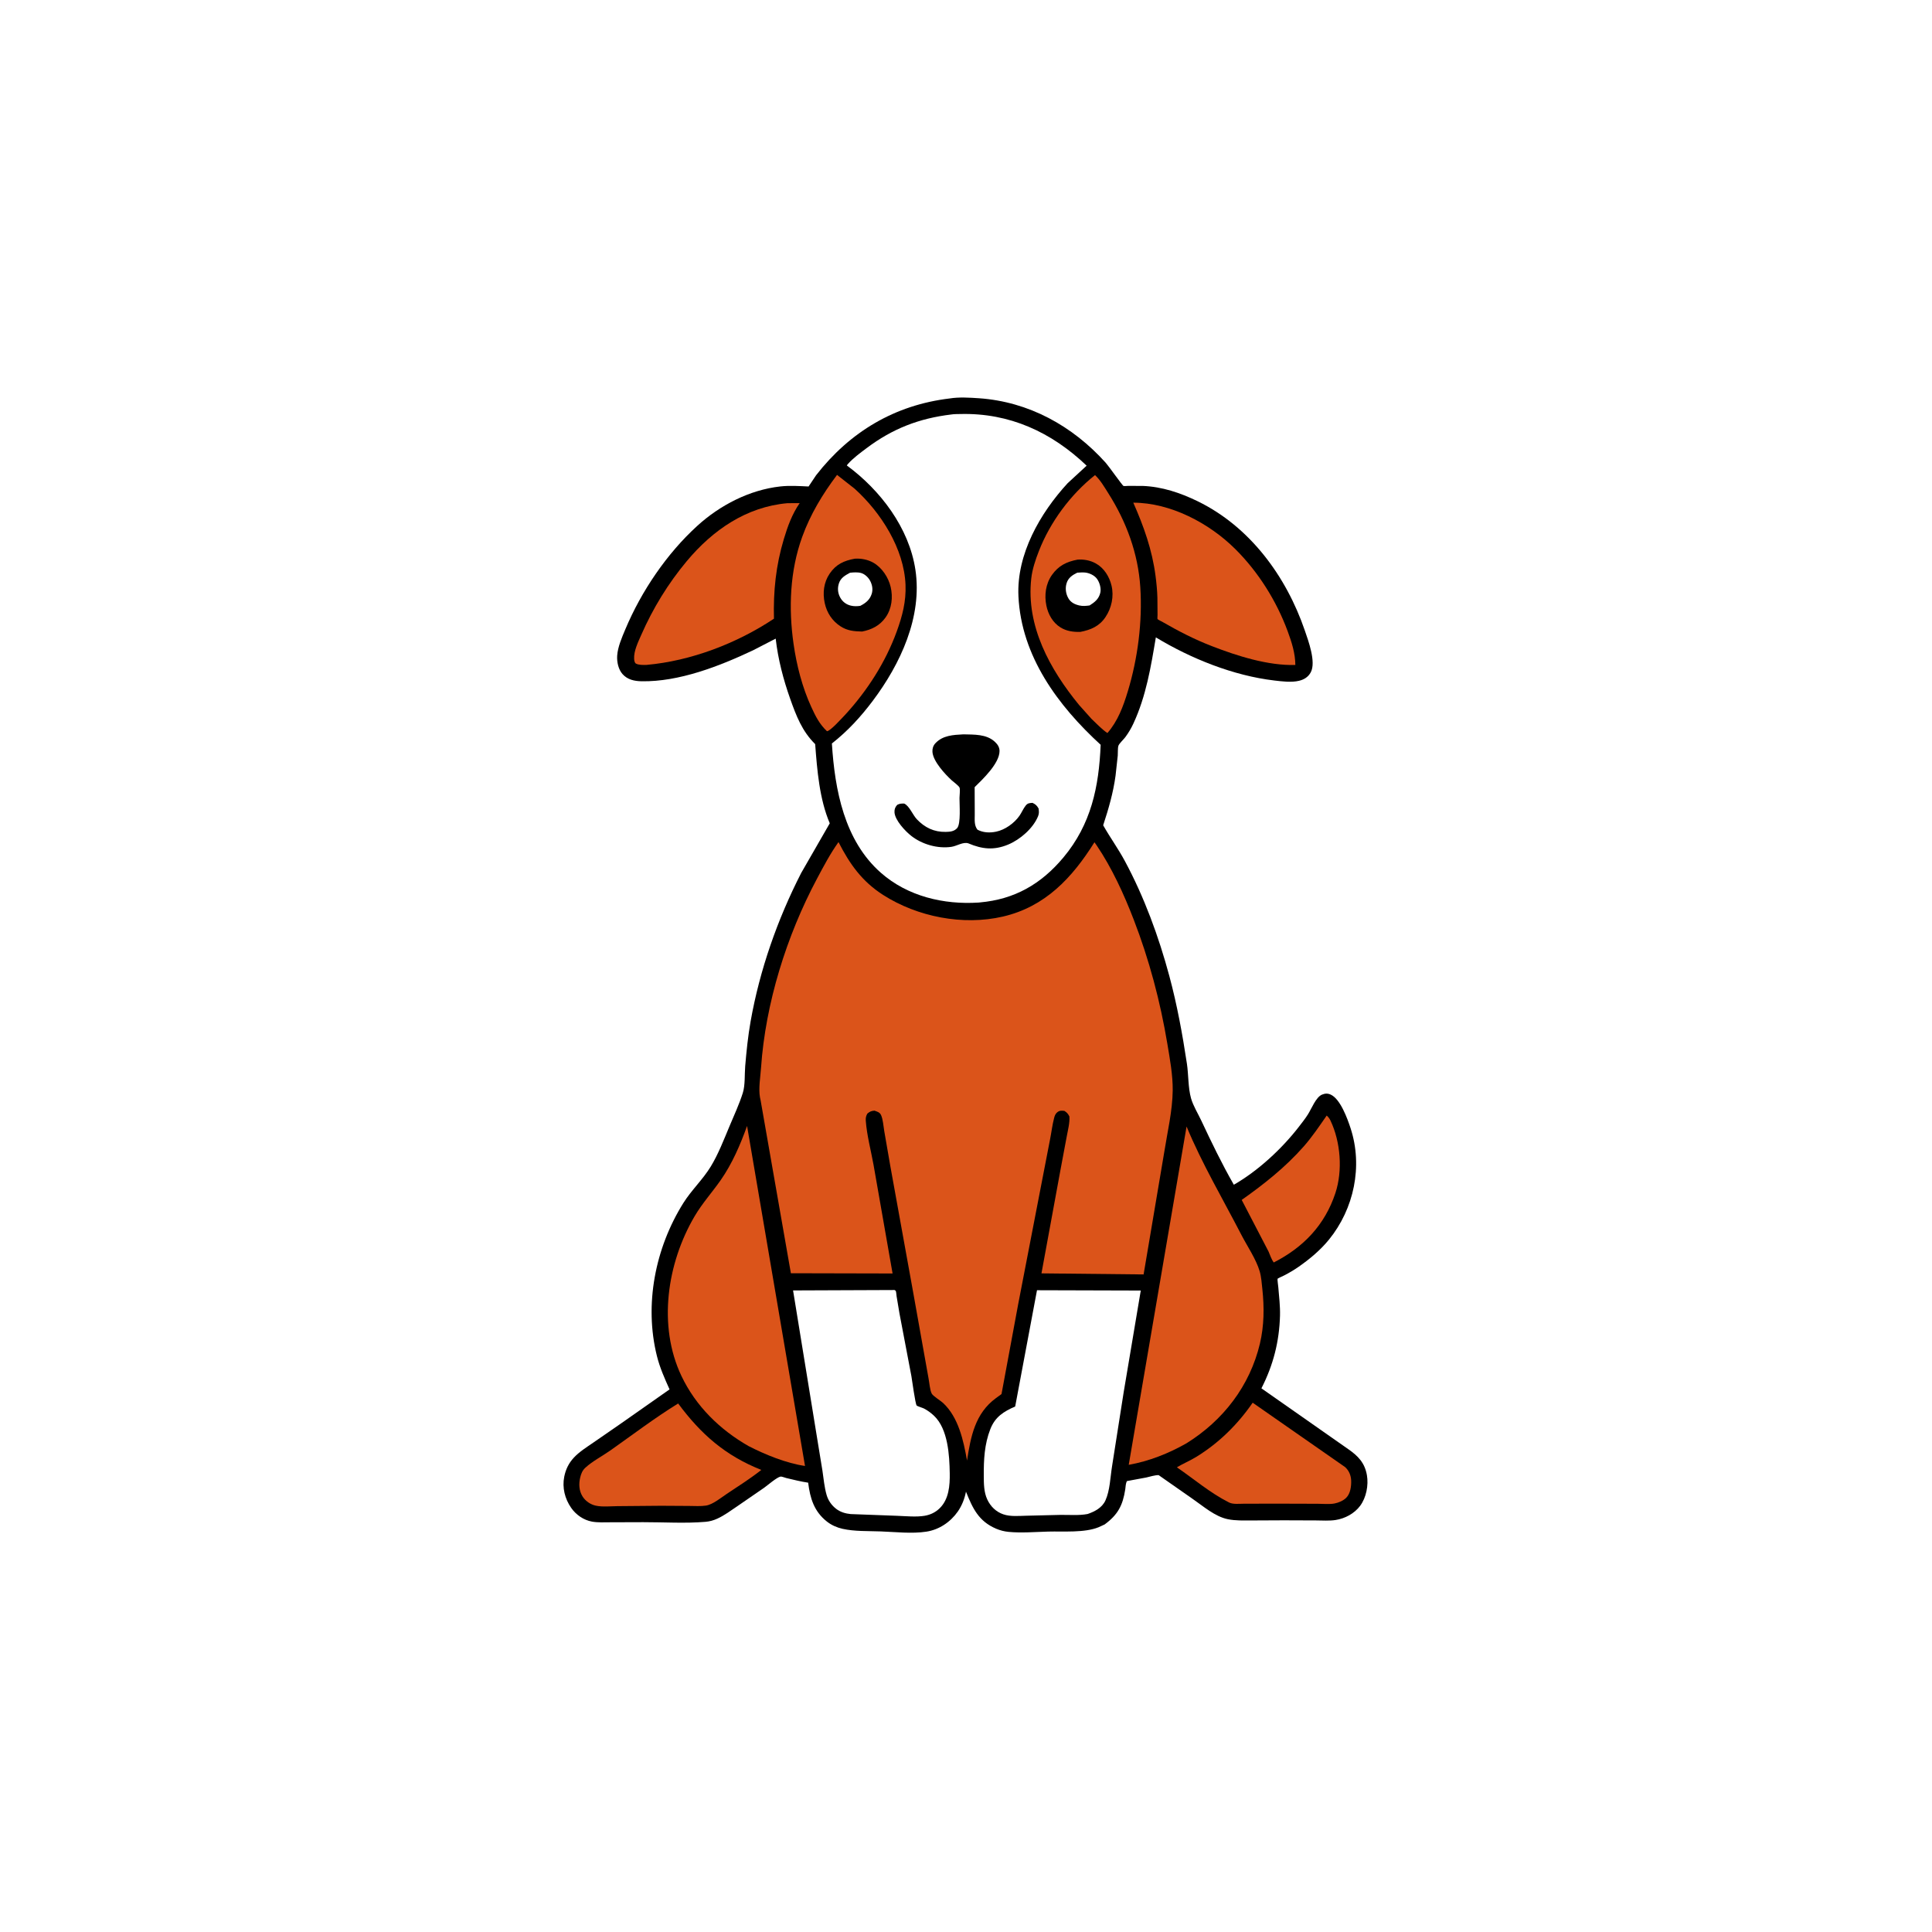 <svg version="1.1" xmlns="http://www.w3.org/2000/svg" style="display: block;" viewBox="0 0 2048 2048" width="1024" height="1024">
<path transform="translate(0,0)" fill="rgb(255,255,255)" d="M 0 -0 L 2048 0 L 2048 2048 L -0 2048 L 0 -0 z"/>
<path transform="translate(0,0)" fill="rgb(0,0,0)" d="M 1006.67 422.388 C 1016.35 420.782 1027.76 421.479 1037.56 422.148 C 1090.54 425.769 1137.01 451.496 1172.19 490.648 C 1175.2 493.992 1189.84 514.756 1190.94 515.147 C 1191.73 515.426 1194.74 515.086 1195.73 515.073 L 1211.36 515.098 C 1231.85 515.917 1251.18 522.396 1269.48 531.302 C 1324.96 558.295 1363.46 610.867 1383.13 668.275 C 1386.94 679.381 1395.26 701.738 1389.47 712.667 C 1386.84 717.625 1382.4 720.385 1377 721.672 C 1368.84 723.615 1359.02 722.326 1350.79 721.357 C 1307.52 716.264 1262.36 698.139 1225.25 675.639 C 1219.99 706.944 1214.96 737.815 1201.47 766.938 C 1199.1 772.069 1196.19 776.964 1192.81 781.5 C 1191.23 783.63 1186.28 788.297 1185.57 790.51 C 1184.74 793.085 1185.09 798.146 1184.86 801.029 L 1182.54 822.184 C 1180.08 840.404 1175.12 857.416 1169.41 874.828 C 1176.62 887.635 1185.32 899.563 1192.33 912.604 C 1212.9 950.836 1228.31 992.839 1239.57 1034.72 C 1247.78 1065.25 1253.44 1096.22 1258.16 1127.46 C 1259.94 1139.21 1259.36 1152.98 1262.55 1164.25 C 1264.8 1172.2 1269.81 1180.2 1273.35 1187.73 C 1284.25 1210.96 1295.15 1233.57 1307.92 1255.87 C 1333.54 1241.21 1358.82 1217.77 1376.79 1194.52 C 1380.13 1190.2 1383.58 1185.86 1386.5 1181.23 C 1390.24 1175.32 1394.98 1162.92 1401.42 1160.33 C 1404.77 1158.97 1407.51 1158.89 1410.73 1160.39 C 1420.87 1165.09 1428.31 1185.68 1431.69 1196.03 C 1444.84 1236.24 1435.33 1281.37 1408.8 1314 C 1399.72 1325.18 1388.28 1334.72 1376.5 1342.92 C 1371.62 1346.31 1366.6 1349.27 1361.31 1351.99 C 1360.54 1352.39 1354.5 1355.1 1354.28 1355.53 C 1353.95 1356.18 1354.96 1363.35 1355.06 1364.51 C 1355.87 1374.39 1357.12 1384.59 1356.86 1394.5 C 1356.12 1422.12 1349.71 1447.12 1337.16 1471.69 L 1429.02 1536.03 C 1439.61 1543.35 1446.69 1550.59 1448.99 1563.78 C 1450.83 1574.39 1448.3 1587.51 1441.82 1596.22 C 1435.74 1604.39 1425.79 1609.73 1415.81 1611.26 C 1409.11 1612.29 1401.88 1611.77 1395.08 1611.72 L 1360.93 1611.59 L 1326.82 1611.75 C 1318.46 1611.76 1309.84 1612.09 1301.61 1610.43 C 1287.82 1607.64 1275.49 1596.6 1264.09 1588.78 L 1228.19 1563.68 C 1223.95 1563.69 1219.23 1565.3 1215.05 1566.22 L 1194.62 1570 C 1193.22 1572.4 1193.22 1576.13 1192.8 1578.88 C 1190.17 1595.87 1184.93 1605.72 1170.96 1615.98 L 1164.56 1618.93 C 1149.56 1625.01 1127.3 1623.09 1111.06 1623.54 C 1097.35 1623.91 1082.64 1625.17 1069.04 1623.84 C 1064.57 1623.4 1060.13 1622.27 1056 1620.52 C 1037.39 1612.62 1031.06 1598.91 1023.97 1581.22 C 1022.55 1588.68 1019.63 1596.16 1015.24 1602.39 C 1007.42 1613.51 995.551 1621.52 982 1623.62 C 966.8 1625.97 949.117 1623.95 933.707 1623.37 C 920.631 1622.87 905.768 1623.48 893.032 1620.59 C 887.133 1619.24 881.429 1616.75 876.656 1612.99 C 862.907 1602.19 858.774 1588.31 856.677 1571.7 C 848.929 1570.54 841.108 1568.61 833.487 1566.77 C 832.208 1566.46 828.554 1565.03 827.46 1565.23 C 823.536 1565.91 813.654 1574.51 809.966 1577.12 L 781.429 1596.76 C 774.69 1601.32 767.938 1606.35 760.532 1609.76 C 756.482 1611.63 752.368 1612.81 747.919 1613.19 C 726.255 1615.03 703.586 1613.53 681.822 1613.57 L 647.342 1613.68 C 640.879 1613.68 633.864 1614.13 627.5 1612.97 C 618.631 1611.35 610.616 1605.79 605.5 1598.44 C 598.777 1588.8 595.799 1576.98 598.118 1565.38 C 599.669 1557.62 602.874 1551.01 608.253 1545.22 C 614.084 1538.94 621.638 1534.24 628.66 1529.4 L 658.05 1509.09 L 709.748 1472.81 C 704.55 1461.25 699.48 1449.93 696.391 1437.57 C 682.695 1382.81 694.578 1322.83 724.366 1275.27 C 732.94 1261.58 744.947 1250.47 753.373 1236.67 C 761.382 1223.55 767.222 1208.33 773.172 1194.15 C 778.02 1182.6 783.661 1170.44 787.418 1158.53 C 790.021 1150.28 789.206 1138.84 789.949 1130.07 C 791.297 1114.17 792.896 1098.39 795.68 1082.66 C 805.32 1028.21 824.088 974.683 849.259 925.454 L 879.583 872.741 C 868.627 847.059 866.196 816.328 864.118 788.794 C 850.349 775.266 844.041 758.856 837.712 741 C 830.367 720.278 824.75 698.841 822.27 676.971 L 798.287 689.343 C 762.707 706.152 719.865 722.902 680.012 722.169 C 672.455 722.03 665.136 720.461 659.917 714.569 C 655.457 709.534 653.824 701.752 654.23 695.146 C 654.799 685.868 659.316 675.58 662.893 667.062 C 679.846 626.694 706.816 586.825 739.3 557.286 C 763.299 535.462 794.617 519.289 827.027 515.666 C 836.991 514.552 847.138 515.227 857.127 515.698 L 865.115 503.761 C 900.964 457.691 948.546 429.316 1006.67 422.388 z"/>
<path transform="translate(0,0)" fill="rgb(219,84,26)" d="M 1406.36 1182.53 C 1408.1 1184.1 1409.32 1185.66 1410.33 1187.78 C 1421.13 1210.42 1423.45 1240.93 1415.56 1264.76 C 1404.35 1298.62 1381.7 1322.22 1350.24 1338.27 C 1347.8 1335.11 1346.33 1330.36 1344.71 1326.68 L 1316.26 1271.96 C 1339.97 1255.24 1362.75 1237.16 1381.99 1215.3 C 1391.01 1205.04 1398.58 1193.74 1406.36 1182.53 z"/>
<path transform="translate(0,0)" fill="rgb(219,84,26)" d="M 1327.89 1486.93 L 1425.85 1555.16 C 1429.97 1558.85 1432.08 1563.98 1432.29 1569.45 C 1432.52 1575.4 1431.51 1583.23 1427.12 1587.63 C 1423.94 1590.82 1419.13 1592.86 1414.76 1593.73 C 1409.32 1594.81 1402.44 1594.06 1396.87 1594.06 L 1352.48 1593.93 L 1318.53 1594.01 C 1314.01 1594.01 1307.37 1594.79 1303.23 1592.86 L 1302 1592.24 C 1283.12 1582.74 1265.09 1567.43 1247.56 1555.42 C 1254.07 1551.46 1261.23 1548.56 1267.78 1544.55 C 1291.96 1529.77 1311.83 1510.17 1327.89 1486.93 z"/>
<path transform="translate(0,0)" fill="rgb(219,84,26)" d="M 718.876 1487.75 C 743.057 1520.34 768.806 1543.02 807.042 1558.17 C 795.572 1567.25 782.662 1575.4 770.491 1583.52 C 764.426 1587.57 755.659 1594.84 748.386 1595.98 C 742.683 1596.86 736.318 1596.38 730.535 1596.36 L 700.75 1596.18 L 654.324 1596.58 C 647.087 1596.64 638.63 1597.6 631.581 1596.07 C 625.882 1594.84 620.536 1591.17 617.468 1586.2 C 613.762 1580.21 613.421 1573.01 615.013 1566.31 C 616.012 1562.1 617.321 1558.76 620.559 1555.78 C 628.021 1548.92 638.628 1543.44 646.999 1537.54 C 670.613 1520.89 694.308 1502.86 718.876 1487.75 z"/>
<path transform="translate(0,0)" fill="rgb(219,84,26)" d="M 1201.34 532.861 C 1240.82 532.896 1281.75 554.524 1309.37 581.936 C 1333.78 606.167 1353.04 636.806 1364.95 669.042 C 1369.26 680.718 1373 692.357 1373.12 704.897 C 1344 705.728 1311.43 695.315 1284.53 684.886 C 1266.34 677.836 1249.63 669.26 1232.77 659.538 C 1232 659.093 1227.29 656.773 1226.99 656.2 C 1226.79 655.798 1227.03 652.472 1227.04 651.96 L 1226.89 633.57 C 1226.69 625.866 1225.91 618.141 1224.92 610.5 C 1221.34 582.911 1212.51 558.144 1201.34 532.861 z"/>
<path transform="translate(0,0)" fill="rgb(219,84,26)" d="M 834.652 533.404 L 847.677 533.32 C 839.581 545.173 835.049 557.669 830.925 571.349 C 822.478 599.375 819.673 626.698 820.428 655.828 C 781.078 682.015 732.493 700.63 685.372 704.818 C 682.048 704.926 676.923 705.05 674.055 703.396 C 672.684 702.605 672.303 700.012 672.208 698.5 C 671.683 690.175 676.489 680.471 679.766 673 C 692.149 644.778 708.22 618.54 727.997 594.848 C 755.491 561.912 791.083 537.288 834.652 533.404 z"/>
<path transform="translate(0,0)" fill="rgb(219,84,26)" d="M 1160.77 503.615 C 1166.49 508.944 1170.71 516.342 1174.88 522.918 C 1194.05 553.124 1206.47 586.676 1208.78 622.62 C 1211.12 659.061 1206.1 698.02 1195.51 732.907 C 1190.67 748.848 1184.97 764.355 1173.89 777.07 C 1167.74 772.854 1162.36 767.074 1156.95 761.935 L 1143.76 747.178 C 1112.82 709.333 1087.59 663.666 1093.16 613.34 C 1094.26 603.401 1097.63 593.456 1101.25 584.167 C 1113.24 553.357 1134.83 524.234 1160.77 503.615 z"/>
<path transform="translate(0,0)" fill="rgb(0,0,0)" d="M 1142.18 593.248 C 1148.88 592.721 1155.64 593.982 1161.55 597.229 C 1170.31 602.041 1175.94 611.169 1178.24 620.68 C 1181.01 632.151 1178.33 644.517 1171.8 654.231 C 1165.3 663.895 1156.29 667.687 1145.24 669.834 C 1137.76 670.032 1130.62 669.118 1124.11 665.064 C 1116 660.019 1111.08 651.203 1109.2 642 C 1106.92 630.874 1108.45 618.931 1115.08 609.516 C 1122.07 599.597 1130.61 595.474 1142.18 593.248 z"/>
<path transform="translate(0,0)" fill="rgb(255,255,255)" d="M 1141.89 607.075 C 1144.69 606.902 1147.62 606.625 1150.41 606.931 C 1154.86 607.419 1160.08 609.854 1162.78 613.5 C 1165.61 617.31 1167.45 623.647 1166.37 628.315 C 1164.85 634.866 1160.49 638.359 1155.05 641.782 C 1151.4 642.296 1147.86 642.652 1144.22 641.834 C 1139.45 640.762 1135.12 638.703 1132.59 634.321 C 1129.76 629.429 1128.96 623.566 1130.67 618.121 C 1132.47 612.393 1136.79 609.62 1141.89 607.075 z"/>
<path transform="translate(0,0)" fill="rgb(219,84,26)" d="M 887.298 503.405 L 906.066 518.154 C 933.891 543.346 958.363 581.592 959.891 619.964 C 960.592 637.581 956.561 652.922 950.589 669.366 C 938.718 702.053 919.364 732.107 895.948 757.654 C 892.608 761.03 880.289 774.992 876.611 775.116 C 868.636 767.51 864.603 759.44 860.032 749.5 C 850.397 728.548 844.446 705.281 841.193 682.504 C 835.801 644.752 837.293 605.307 850.35 569.167 C 859.046 545.098 871.993 523.766 887.298 503.405 z"/>
<path transform="translate(0,0)" fill="rgb(0,0,0)" d="M 906.03 592.25 C 912.67 591.734 919.98 593.177 925.792 596.478 C 934.9 601.652 941.754 612.05 944.134 622.172 C 946.711 633.128 945.37 645.156 938.761 654.5 C 932.6 663.212 924.07 667.421 913.914 669.456 C 905.447 669.255 898.28 668.703 890.898 663.883 C 882.083 658.128 876.447 649.473 874.237 639.253 C 871.917 628.524 873.198 617.333 879.463 608.091 C 886.145 598.236 894.586 594.34 906.03 592.25 z"/>
<path transform="translate(0,0)" fill="rgb(255,255,255)" d="M 901.071 607.117 C 904.771 606.711 909.332 606.396 912.908 607.437 C 916.877 608.594 920.543 612.178 922.432 615.782 C 924.64 619.995 925.505 624.933 924.055 629.5 C 922.045 635.828 917.641 639.337 911.895 642.231 C 908.461 642.704 905.408 642.807 902 642.009 C 896.955 640.826 893.034 637.825 890.57 633.238 C 888.028 628.507 887.641 623.364 889.322 618.295 C 891.271 612.417 895.959 609.901 901.071 607.117 z"/>
<path transform="translate(0,0)" fill="rgb(219,84,26)" d="M 1257.81 1194.16 C 1274.23 1233.69 1296.31 1271.05 1315.94 1309.06 C 1322.17 1321.11 1331.51 1334.68 1335.32 1347.66 C 1337.05 1353.56 1337.5 1360.5 1338.16 1366.63 C 1340.21 1385.94 1340.06 1405.35 1335.56 1424.29 C 1324.89 1469.18 1296.61 1505.74 1257.75 1529.94 C 1238.74 1540.75 1218.07 1548.92 1196.5 1552.79 L 1257.81 1194.16 z"/>
<path transform="translate(0,0)" fill="rgb(255,255,255)" d="M 948.235 1367.48 C 948.657 1367.78 949.216 1367.94 949.5 1368.37 C 950.047 1369.2 950.175 1372.55 950.38 1373.81 L 953.451 1392.14 L 966.107 1458.71 C 966.82 1462.78 970.231 1488.1 971.691 1489.89 C 972.32 1490.67 978.177 1492.42 979.5 1493.11 C 983.358 1495.12 987.149 1497.94 990.286 1500.95 C 1004.93 1515.01 1006.46 1542.67 1006.77 1561.75 C 1006.98 1574.68 1005.89 1589.22 996.127 1598.78 C 991.666 1603.15 986.372 1605.7 980.25 1606.77 C 971.365 1608.31 960.113 1607.15 951.062 1606.82 L 901.749 1604.98 C 896.305 1604.47 890.888 1602.89 886.5 1599.53 C 881.51 1595.72 877.976 1590.68 876.223 1584.65 C 873.817 1576.37 873.111 1567.51 871.823 1559 L 866.133 1524.21 L 840.686 1367.91 L 948.235 1367.48 z"/>
<path transform="translate(0,0)" fill="rgb(255,255,255)" d="M 1099.26 1367.7 L 1209.26 1368.02 L 1191.11 1476 L 1178.83 1554.27 C 1176.96 1565.71 1176.63 1579.92 1171.82 1590.5 C 1168.3 1598.25 1160.55 1602.3 1152.91 1604.91 C 1143.46 1606.72 1132.86 1605.66 1123.22 1605.87 L 1087.59 1606.74 C 1079.8 1606.92 1071.04 1607.8 1063.58 1605.25 C 1055.76 1602.58 1050.03 1596.91 1046.55 1589.5 C 1042.89 1581.68 1042.9 1572.72 1042.85 1564.27 C 1042.74 1547.33 1043.55 1530.91 1049.79 1514.94 C 1054.88 1501.91 1063.93 1496.27 1076.14 1490.94 L 1099.26 1367.7 z"/>
<path transform="translate(0,0)" fill="rgb(219,84,26)" d="M 791.927 1193.57 L 853.352 1553.98 C 833.516 1551.12 811.283 1542.01 793.506 1532.91 C 763.11 1515.57 737.518 1490.51 722.375 1458.63 C 697.043 1405.29 707.133 1338.92 736.328 1289.26 C 744.378 1275.57 754.923 1263.93 763.967 1250.99 C 776.135 1233.58 784.763 1213.46 791.927 1193.57 z"/>
<path transform="translate(0,0)" fill="rgb(255,255,255)" d="M 1008.36 439.38 C 1011.4 438.864 1014.93 438.954 1018.02 438.876 C 1070.14 437.562 1114.57 458.04 1151.89 493.633 L 1131.74 512.219 C 1102.54 543.952 1077.52 587.488 1079.59 631.993 C 1082.55 695.527 1121.48 748.078 1166.74 789.493 C 1164.92 834.155 1156.64 873.816 1127.2 909.012 C 1103.64 937.173 1075.52 953.329 1038.85 956.595 L 1037.53 956.738 C 1000.49 959.188 962.164 950.176 933.809 925.218 C 894.91 890.98 884.95 837.274 881.836 788.12 C 898.576 774.982 912.418 759.908 925.159 742.939 C 954.475 703.897 977.87 653.909 970.38 604.055 C 963.687 559.51 933.231 519.565 897.694 493.433 C 898.151 492.694 898.238 492.499 898.898 491.759 C 904.465 485.52 912.031 480.009 918.7 474.996 C 946.132 454.38 974.347 443.452 1008.36 439.38 z"/>
<path transform="translate(0,0)" fill="rgb(0,0,0)" d="M 1021.26 778.431 C 1032.55 778.756 1045.57 778.029 1054.5 786.253 C 1057.48 788.999 1059.58 792.048 1059.55 796.195 C 1059.46 809.23 1041.88 825.889 1033.17 834.414 L 1033.28 863.244 C 1033.32 868.884 1032.46 874.852 1036.16 879.5 C 1042.25 882.755 1049.28 882.986 1055.98 881.593 C 1065.36 879.643 1075.18 872.651 1080.69 864.72 C 1083.03 861.35 1084.68 857.253 1087.19 854.063 C 1089.42 851.227 1091.23 851.332 1094.5 851.054 C 1097.83 852.688 1099.05 853.785 1100.92 857 C 1101.37 859.945 1101.59 862.249 1100.46 865.076 C 1095.26 878.056 1081.32 890.036 1068.72 895.263 C 1053.7 901.496 1041.3 900.241 1026.62 894.036 C 1021.11 892.058 1014.4 896.825 1008.5 897.688 C 993.92 899.821 977.58 895.116 966 886.092 C 959.606 881.109 948.607 869.408 948.205 861 C 948.052 857.789 948.935 855.564 951.074 853.184 C 953.777 851.75 955.555 851.746 958.5 851.827 C 964.013 854.326 967.498 863.812 971.892 868.443 C 980.298 877.303 990.107 882.07 1002.5 881.839 C 1007.04 881.754 1011.41 881.403 1014.61 877.831 C 1018.7 873.256 1017.04 852.582 1017.1 845.932 C 1017.12 843.36 1017.92 837.158 1017.19 834.991 C 1016.54 833.069 1010.66 828.814 1009.01 827.301 C 1001.78 820.706 989.1 807.073 988.433 797 C 988.21 793.636 989.197 790.416 991.503 787.935 C 999.38 779.464 1010.48 779.018 1021.26 778.431 z"/>
<path transform="translate(0,0)" fill="rgb(219,84,26)" d="M 888.847 892.648 C 900.753 915.949 913.732 934.346 936.201 948.708 C 972.5 971.908 1020.77 981.398 1063.05 971.624 C 1107.95 961.245 1136.64 930.448 1160.16 892.831 L 1162.5 896.122 C 1178.78 920.254 1191.32 947.691 1201.76 974.744 C 1218.25 1017.44 1229.92 1061.44 1237.46 1106.57 C 1240.15 1122.68 1243.29 1139.63 1243.12 1155.96 C 1242.9 1177.46 1237.44 1200.3 1234.1 1221.59 L 1212.27 1350.95 L 1104 1349.82 L 1123.89 1241.5 L 1130.72 1205.03 C 1131.98 1198.13 1134.07 1190.47 1133.62 1183.5 C 1132.05 1180.51 1131.16 1179.43 1128.32 1177.6 C 1125.2 1177.25 1123.05 1177.03 1120.5 1179.27 C 1118.74 1180.81 1118.03 1182.74 1117.45 1184.94 C 1115.46 1192.44 1114.58 1200.4 1113.05 1208.03 L 1101.83 1266 L 1079.27 1382.75 L 1061.64 1477.78 L 1055.73 1482.07 C 1033.62 1498.28 1029.04 1522.72 1025.08 1548.22 C 1021.35 1527.1 1016.07 1502.53 999.779 1487.27 C 997.127 1484.79 989.071 1479.94 987.65 1477.25 C 985.721 1473.59 985.131 1465.25 984.25 1460.9 L 967.786 1368.76 L 943.724 1235.81 L 937.333 1198.92 C 936.444 1193.81 936.054 1186.67 933.936 1182 C 932.563 1178.97 929.804 1178.4 927 1177.34 C 923.408 1177.64 922.271 1178.21 919.44 1180.44 C 917.956 1183.13 917.551 1184.99 917.772 1188.08 C 918.86 1203.34 923.25 1219.61 925.979 1234.73 L 946.174 1349.94 L 838.372 1349.69 L 806.267 1166.34 L 805.644 1163.47 C 803.868 1153.99 806.056 1141.66 806.73 1131.87 C 811.435 1063.5 833.833 991.94 865.984 931.573 C 873.05 918.306 880.1 904.897 888.847 892.648 z"/>
</svg>